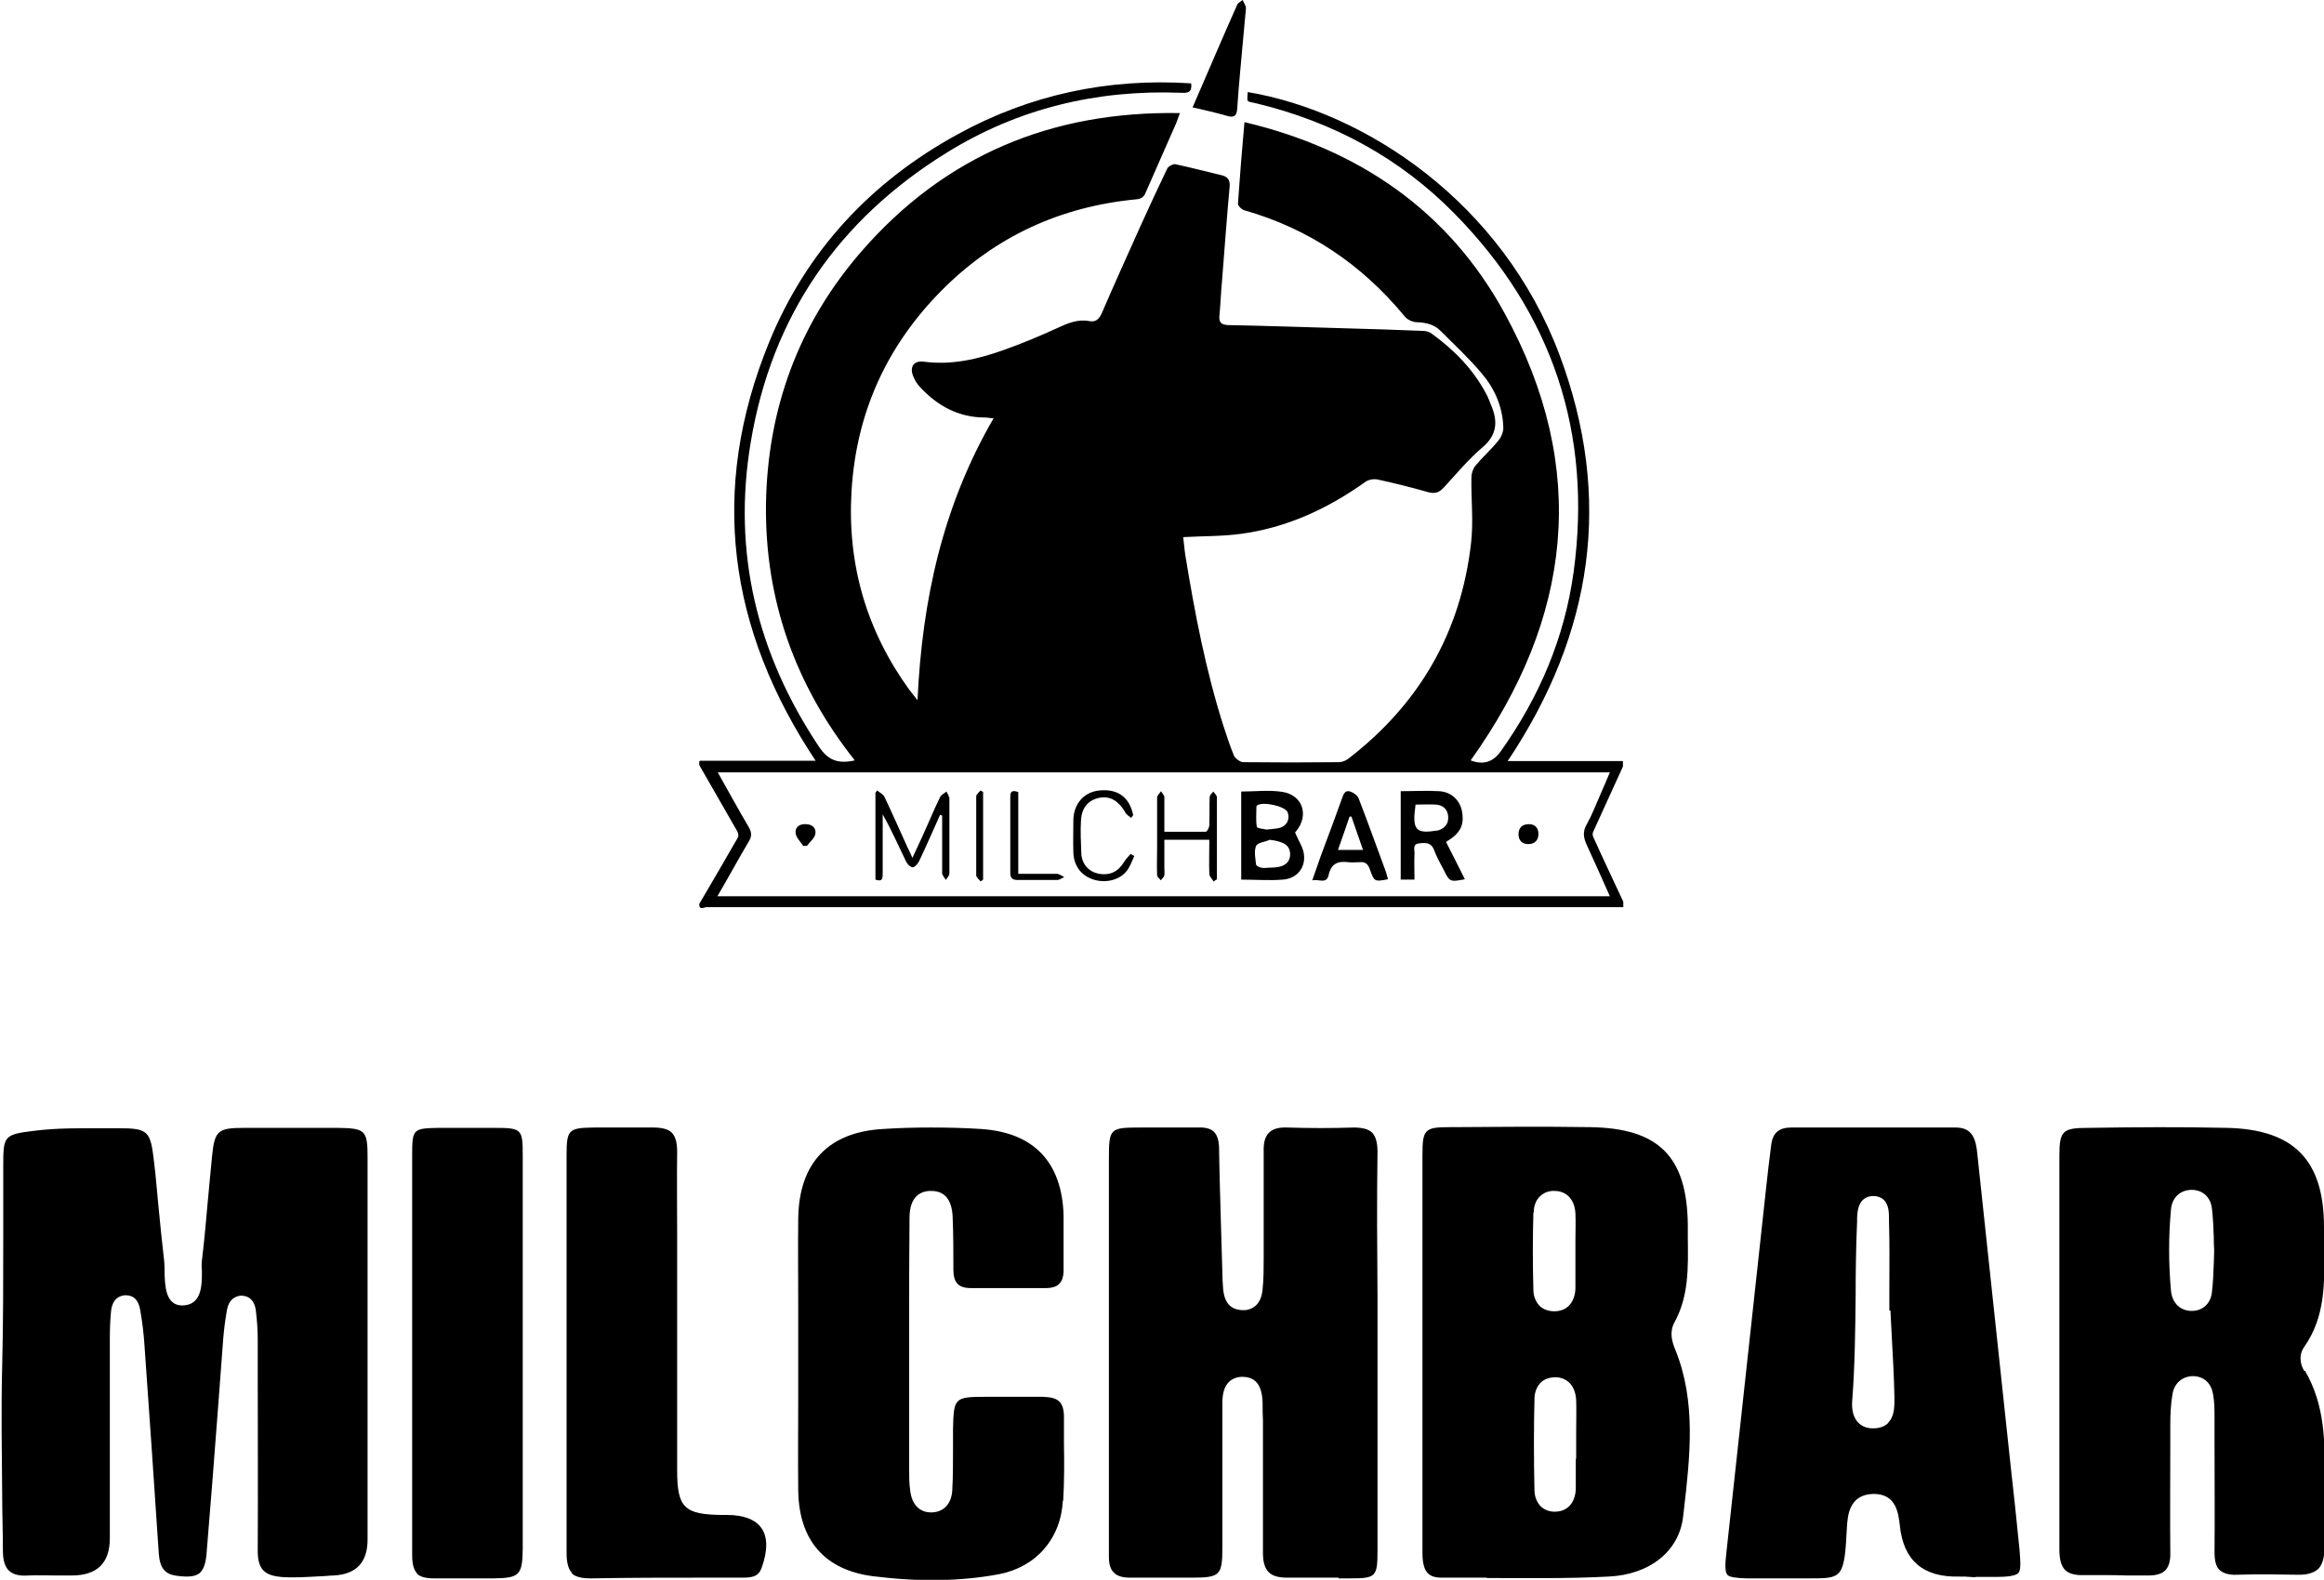 <?xml version="1.0" encoding="UTF-8"?><svg id="Ebene_2" xmlns="http://www.w3.org/2000/svg" width="64.11" height="43.59" viewBox="0 0 64.11 43.59"><g id="Ebene_1-2"><g id="fwriMi"><path d="M19.31,20.99h3.19c-2.42-3.64-2.94-7.48-1.29-11.53,1.03-2.53,2.81-4.44,5.2-5.75,2-1.1,4.16-1.56,6.45-1.41.03.25-.09.27-.28.26-2.32-.09-4.49.43-6.46,1.65-2.99,1.85-4.83,4.51-5.41,7.99-.51,3.04.17,5.83,1.88,8.4.26.39.54.48.99.38-1.64-2.07-2.48-4.42-2.45-7.06.04-2.64.9-4.99,2.64-6.99,2.3-2.64,5.24-3.87,8.78-3.81-.05.12-.07.2-.1.27-.28.64-.56,1.27-.84,1.91-.05.13-.12.19-.27.2-2.08.2-3.88,1.02-5.36,2.51-1.52,1.53-2.36,3.38-2.49,5.54-.12,2.02.41,3.85,1.6,5.49.06.08.12.15.22.28.13-2.78.7-5.37,2.1-7.78-.09,0-.16-.02-.23-.02-.74,0-1.32-.32-1.81-.85-.07-.08-.13-.17-.17-.27-.12-.27,0-.46.29-.42.76.1,1.49-.07,2.19-.32.51-.18,1.01-.39,1.49-.61.28-.13.56-.25.88-.19.17.03.26-.04.34-.21.35-.81.71-1.61,1.07-2.41.24-.53.49-1.07.74-1.59.03-.06.16-.13.22-.12.42.09.84.2,1.26.3.19.04.26.14.24.33-.08.87-.14,1.73-.21,2.6-.03.31-.04.63-.07.94-.02.19.04.26.24.27,1.09.02,2.19.06,3.28.09.7.02,1.39.04,2.09.07.09,0,.19.03.25.08.62.45,1.14.98,1.5,1.66.05.09.09.2.13.3.19.44.18.82-.23,1.17-.39.33-.72.73-1.07,1.11-.13.14-.24.18-.43.13-.46-.13-.93-.25-1.4-.35-.1-.02-.25,0-.34.07-1.04.74-2.16,1.26-3.43,1.43-.51.07-1.04.06-1.59.09.02.14.03.32.06.51.26,1.59.56,3.16,1.05,4.7.09.28.18.55.29.82.04.08.16.17.25.18.88.01,1.76.01,2.64,0,.09,0,.2-.04.27-.1,1.96-1.51,3.1-3.49,3.38-5.94.07-.6,0-1.21.01-1.81,0-.11.04-.24.11-.33.2-.24.44-.45.64-.7.08-.1.14-.25.13-.37-.02-.56-.24-1.06-.59-1.47-.35-.42-.75-.79-1.14-1.18-.18-.18-.4-.23-.66-.24-.11,0-.26-.07-.33-.16-1.18-1.43-2.64-2.42-4.43-2.93-.07-.02-.17-.12-.17-.18.05-.73.11-1.47.18-2.25,3.16.75,5.64,2.45,7.18,5.28,2.34,4.28,1.86,8.41-.94,12.33.33.13.61.06.83-.25,1.06-1.49,1.76-3.13,2.01-4.95.52-3.82-.58-7.13-3.28-9.88-1.51-1.54-3.35-2.53-5.44-3.04-.07-.02-.15-.03-.22-.05-.02,0-.03-.02-.06-.04,0-.07,0-.15.01-.23,3.25.55,7.02,3.04,8.6,7.25,1.48,3.95.93,7.68-1.43,11.21h3.18v.15c-.27.6-.55,1.2-.82,1.8-.02.04-.02.1,0,.14.27.6.55,1.19.83,1.79v.15c-8.43,0-16.86,0-25.29,0-.06,0-.21.1-.2-.09.36-.61.72-1.23,1.07-1.84.02-.04,0-.12-.02-.16-.35-.61-.7-1.22-1.05-1.83,0-.03,0-.07,0-.1ZM19.78,24.73h24.63c-.22-.49-.42-.95-.63-1.4-.1-.21-.13-.39,0-.6.14-.25.24-.52.36-.79.09-.21.18-.41.27-.63h-24.61c.3.53.57,1.03.86,1.52.08.14.08.25,0,.38-.29.49-.56.99-.87,1.52Z"/><path d="M32.9,2.96c.43-.99.82-1.91,1.23-2.83.02-.05.1-.09.15-.13.03.08.1.16.09.24-.05.58-.11,1.17-.16,1.75-.03.34-.06.68-.08,1.01-.01.17-.07.26-.27.2-.31-.09-.62-.16-.97-.24Z"/><path d="M35.73,22.98c.09.22.22.4.24.59.05.37-.19.67-.58.7-.38.03-.76,0-1.15,0v-2.43c.38,0,.77-.05,1.14.01.56.09.74.65.37,1.09-.02.02-.04.05-.02.03ZM35.01,23.18c-.12.05-.32.07-.36.16-.06.15-.02.34,0,.51,0,.04.09.08.14.09.08.02.16,0,.25,0,.37,0,.54-.12.55-.36,0-.25-.16-.36-.57-.41ZM34.94,22.89c.15-.02.27-.02.37-.05.2-.06.28-.25.21-.43-.07-.17-.71-.31-.85-.18,0,0-.01.01-.01.02,0,.19-.02.38.01.56,0,.05.2.06.27.08Z"/><path d="M38.64,21.83c.37,0,.72-.02,1.06,0,.34.02.57.25.63.55.07.39-.04.61-.44.85.17.34.35.68.52,1.03-.41.08-.42.07-.58-.25-.09-.18-.2-.36-.27-.56-.08-.21-.24-.2-.41-.18-.2.02-.12.19-.13.29-.01.23,0,.46,0,.71h-.38v-2.44ZM39.05,22.2c-.1.69,0,.81.56.72.02,0,.05,0,.07-.01.18-.06.28-.18.27-.37-.01-.2-.13-.32-.33-.34-.19-.01-.38,0-.58,0Z"/><path d="M36.2,24.29c.11-.3.19-.56.29-.82.18-.48.36-.96.53-1.44.04-.11.08-.24.23-.19.09.03.2.11.23.19.26.67.5,1.35.75,2.02.02.07.04.14.06.21-.37.07-.38.07-.5-.27-.05-.15-.13-.22-.29-.2-.1,0-.2.01-.3,0-.3-.04-.48.04-.55.36-.06.25-.26.1-.45.14ZM36.91,23.45h.69c-.11-.33-.22-.62-.32-.92-.02,0-.04,0-.05,0-.1.3-.21.6-.32.92Z"/><path d="M25.93,22.49c-.19.42-.37.84-.57,1.26-.04.08-.12.18-.18.18-.07,0-.16-.1-.19-.17-.21-.43-.4-.87-.64-1.29,0,.54,0,1.08,0,1.63,0,.13,0,.24-.2.17v-2.4s.04-.04.05-.06c.07.06.17.11.2.18.22.46.42.92.63,1.38.04.08.08.16.14.3.1-.21.18-.39.26-.56.17-.37.32-.74.5-1.11.03-.07.12-.11.18-.16.03.07.08.13.08.2,0,.69,0,1.38,0,2.06,0,.06-.06.12-.1.18-.03-.06-.1-.13-.1-.19,0-.53,0-1.06,0-1.59-.02,0-.04-.01-.06-.02Z"/><path d="M33.47,24.31c-.04-.07-.11-.13-.11-.2-.01-.31,0-.61,0-.94h-1.24c0,.25,0,.5,0,.76,0,.07.01.15,0,.22-.01.05-.06.09-.1.14-.03-.05-.1-.09-.1-.14-.01-.26,0-.51,0-.77,0-.46,0-.91,0-1.37,0-.06.07-.12.11-.18.03.06.09.11.09.17,0,.3,0,.61,0,.95.39,0,.77,0,1.14,0,.04,0,.1-.12.1-.18.01-.26,0-.51.01-.77,0-.06.06-.11.1-.16.03.05.1.1.1.16,0,.75,0,1.51,0,2.26-.03.02-.06.04-.09.06Z"/><path d="M31.21,22.57c-.06-.05-.14-.09-.17-.16-.18-.31-.41-.45-.7-.4-.31.06-.5.26-.52.63-.02.31,0,.61.01.92.02.3.22.5.49.55.3.05.53-.06.69-.33.05-.08.12-.15.18-.22.03.02.07.04.1.06-.06.13-.11.28-.2.4-.2.27-.61.36-.95.24-.32-.11-.52-.38-.53-.74-.01-.3,0-.6,0-.9.01-.45.3-.77.72-.81.51-.05.83.19.93.68-.02.02-.03.05-.05.07Z"/><path d="M28.09,21.86v2.25c.37,0,.72,0,1.06,0,.07,0,.14.06.21.09-.07.03-.13.08-.2.08-.36,0-.73,0-1.09,0-.15,0-.2-.06-.2-.2,0-.69,0-1.37,0-2.06,0-.13,0-.24.21-.17Z"/><path d="M27.05,24.32c-.04-.06-.12-.11-.12-.17,0-.73,0-1.45,0-2.18,0-.05.08-.11.12-.16.02.01.04.03.07.04v2.42s-.05.04-.07.05Z"/><path d="M22.15,23.33c-.07-.11-.18-.21-.2-.33-.03-.18.11-.27.28-.26.17,0,.3.11.26.28-.03.12-.15.21-.23.32h-.12Z"/><path d="M41.89,23.02c0-.19.11-.28.29-.28.17,0,.26.11.26.27,0,.17-.1.28-.28.28-.18,0-.27-.11-.27-.27Z"/></g><path d="M54.49,43.51c.18,0,.37,0,.55,0,.3,0,.56-.02.64-.11.07-.08.06-.29.03-.65-.08-.82-.17-1.64-.26-2.45l-.91-8.52c-.05-.48-.22-.67-.6-.67h0c-1.13,0-2.26,0-3.39,0h-1.13s0,0,0,0c-.35,0-.52.15-.56.49-.05.39-.1.79-.14,1.18l-.26,2.39c-.28,2.57-.56,5.14-.84,7.71-.03.25-.04.49.03.57.06.07.25.09.53.1.36,0,.74,0,1.18,0,.21,0,.39,0,.55,0,.91,0,.97.01,1.04-1.42.02-.29.05-.89.72-.91h.02c.62,0,.68.53.72.88q.15,1.44,1.64,1.4s.09,0,.14,0l.31.02ZM52.09,39.26c-.1.1-.24.15-.41.15h-.02c-.17,0-.31-.06-.41-.17-.17-.19-.17-.46-.15-.65.07-.95.08-1.91.09-2.85,0-.66.01-1.35.04-2.03v-.06c0-.2.02-.63.43-.65.15,0,.25.05.3.1.15.14.15.37.15.54v.04c.02.64.01,1.29.01,1.93v.55s.03,0,.03,0l.04.78c.03.54.06,1.08.07,1.62,0,.22.01.51-.17.69Z"/><path d="M41,43.54c1.11,0,2.25.02,3.37-.04,1.14-.05,1.95-.7,2.06-1.65l.02-.17c.17-1.48.35-3.01-.24-4.45-.09-.22-.16-.48-.02-.74.4-.73.38-1.51.37-2.34v-.35c-.02-1.89-.8-2.67-2.69-2.7-1.27-.02-2.56-.01-3.81,0h-.07c-.69,0-.75.06-.75.77,0,1.3,0,2.6,0,3.9v1.72s0,0,0,0v1.22c0,1.38,0,2.76,0,4.14,0,.28.05.46.15.56.08.08.2.12.38.12.42,0,.84,0,1.26,0ZM43.47,40.25c0,.28,0,.56,0,.84-.02.38-.23.61-.56.62h-.02c-.15,0-.28-.05-.38-.14-.11-.11-.18-.27-.18-.46-.02-.86-.02-1.71,0-2.51,0-.19.07-.35.18-.46.11-.1.25-.14.42-.14.33.02.53.26.55.63.01.3,0,.59,0,.89v.53c0,.07,0,.13,0,.2ZM42.31,33.45c0-.19.07-.35.18-.45.11-.1.25-.15.41-.14.33.01.54.25.56.62.01.25,0,.5,0,.75v.48s0,.09,0,.14c0,.24,0,.47,0,.71-.02.38-.23.61-.56.62,0,0-.02,0-.03,0-.15,0-.29-.05-.39-.14-.11-.11-.18-.27-.18-.45-.02-.71-.02-1.42,0-2.13Z"/><path d="M63.56,37.82c-.13-.22-.13-.47,0-.65.59-.84.57-1.77.55-2.76,0-.18,0-.36,0-.55,0-1.85-.83-2.7-2.68-2.74-1.27-.03-2.57-.02-3.82,0-.72,0-.8.08-.8.79,0,1.29,0,2.58,0,3.87v1.68s0,0,0,0v1.37c0,1.31,0,2.61,0,3.92,0,.28.05.46.16.57.1.1.28.15.53.14.15,0,.29,0,.44,0,.25,0,.51,0,.76.01.19,0,.37,0,.56,0,.21,0,.37-.04.47-.14.1-.1.15-.27.14-.51-.01-.98,0-1.98,0-2.95v-.56c0-.27.01-.55.06-.84.05-.32.29-.51.6-.5.28.02.47.2.52.5.04.22.04.45.04.65v.71c0,1,.01,1.99,0,2.99,0,.24.04.41.14.5.1.09.26.14.48.13.57-.02,1.13-.01,1.7,0h.02c.24,0,.41-.06.52-.16.11-.11.17-.3.17-.56v-.44c0-.45-.01-.92,0-1.38.03-1.14.01-2.15-.53-3.08ZM61.08,34.52c0,.11-.01.23-.01.34-.01.26-.02.52-.05.78-.03.32-.25.53-.56.53h0c-.31,0-.53-.21-.57-.54-.07-.77-.07-1.53,0-2.27.03-.32.26-.53.57-.53h0c.31,0,.53.21.56.53.03.26.04.52.05.78,0,.11,0,.23.01.34v.02Z"/><path d="M36.93,43.55c.1,0,.2,0,.3,0,.74,0,.77-.04.77-.8,0-1.28,0-2.57,0-3.85v-3.1c-.01-1.34-.02-2.68,0-4.02,0-.25-.05-.43-.15-.53-.1-.1-.28-.14-.51-.14-.58.02-1.2.02-1.83,0-.24-.01-.4.04-.5.14-.11.1-.16.28-.15.54,0,.77,0,1.54,0,2.3v.65c0,.28,0,.55-.03.83-.04.51-.38.58-.52.58-.25,0-.53-.09-.57-.6-.01-.15-.02-.29-.02-.44l-.03-1.02c-.02-.79-.05-1.58-.06-2.38,0-.23-.05-.39-.14-.48-.09-.09-.24-.13-.45-.12-.31,0-.63,0-.95,0-.21,0-.42,0-.62,0-.86,0-.88.02-.88.88,0,2.54,0,5.09,0,7.63v1.53c0,.48,0,.97,0,1.45v.36c0,.4.18.57.58.57h.56c.37,0,.75,0,1.13,0,.81,0,.86-.06.86-.86,0-.66,0-1.32,0-1.97,0-.66,0-1.32,0-1.98,0-.21.03-.45.19-.6.1-.09.24-.14.4-.13.48.02.51.49.52.71,0,.16,0,.33.01.5v.79c0,.95,0,1.91,0,2.86,0,.25.05.42.16.53.11.11.28.15.52.15.15,0,.3,0,.46,0,.31,0,.63,0,.94,0Z"/><path d="M11.5,43.42c.1.09.24.13.48.13.3,0,.6,0,.9,0,.24,0,.49,0,.74,0,.71-.01.79-.09.8-.81,0-1.29,0-2.59,0-3.88v-1.58s0-1.54,0-1.54c0-1.28,0-2.57,0-3.85,0-.74-.02-.77-.79-.77-.23,0-.45,0-.68,0-.28,0-.55,0-.83,0-.73.01-.75.03-.75.75,0,1.76,0,3.52,0,5.28v2.7c0,1.02,0,2.04,0,3.07,0,.25.05.41.15.51Z"/><path d="M7.73,43.51c.38.03.75,0,1.14-.02.11,0,.23-.02.34-.02q.93-.05.93-.99c0-1.2,0-2.4,0-3.6v-1.54s0-1.57,0-1.57c0-1.28,0-2.55,0-3.83,0-.76-.06-.81-.84-.82-.85,0-1.72,0-2.57,0-.72,0-.81.08-.88.78-.04.38-.07.77-.11,1.16-.05.56-.1,1.15-.17,1.72-.01.09-.01.2,0,.31,0,.37,0,.92-.54.93h0c-.47,0-.48-.55-.49-.92,0-.11,0-.21-.01-.3-.06-.51-.11-1.02-.16-1.53-.04-.4-.07-.81-.12-1.21-.1-.87-.16-.93-1.01-.93h-.38c-.63,0-1.28-.01-1.91.07-.83.1-.86.14-.86.93,0,.64,0,1.28,0,1.92,0,1.2,0,2.44-.03,3.66-.03,1.17-.01,2.36,0,3.51,0,.52.02,1.04.02,1.56,0,.28.06.46.17.56.11.1.28.15.53.13.26-.01.52,0,.78,0,.14,0,.28,0,.42,0q1.05,0,1.05-1.03v-5.52c0-.26.01-.49.03-.7.01-.12.04-.44.37-.48.17-.01.38.04.44.42.06.34.09.62.11.88.14,1.94.27,3.88.4,5.82.03.41.17.58.51.62.31.04.49.02.61-.07.11-.09.18-.27.2-.57.11-1.31.21-2.62.31-3.93.05-.67.1-1.34.15-2,.02-.23.05-.48.1-.76.06-.34.28-.39.38-.4,0,0,.02,0,.02,0,.12,0,.36.05.4.43.03.25.05.51.05.77v.89c0,1.65.01,3.3,0,4.95,0,.49.17.68.65.72Z"/><path d="M15.77,43.41c.1.1.28.14.54.14,1.07-.02,2.16-.02,3.21-.02h.99c.3,0,.43-.07.5-.27.17-.47.17-.84,0-1.09-.16-.24-.49-.37-.95-.37h-.13c-1.06-.01-1.25-.2-1.25-1.24,0-1.28,0-2.56,0-3.85v-2.69c0-.75-.01-1.5,0-2.25,0-.25-.05-.42-.15-.52-.1-.1-.28-.14-.52-.14-.3,0-.61,0-.91,0-.24,0-.48,0-.72,0-.7.01-.75.06-.75.77,0,1.32,0,2.63,0,3.95v1.66s0,0,0,0v1.38c0,1.33,0,2.65,0,3.98,0,.27.05.45.15.55Z"/><path d="M29.33,41.4c.03-.52.03-1.06.02-1.58,0-.24,0-.48,0-.73,0-.19-.04-.34-.13-.42-.09-.09-.23-.12-.45-.13-.3,0-.6,0-.9,0-.22,0-.45,0-.67,0-.87,0-.89.03-.91.88,0,.18,0,.37,0,.55,0,.38,0,.76-.02,1.14-.02.38-.23.61-.57.62h-.01c-.32,0-.53-.21-.58-.59-.03-.2-.03-.41-.03-.58,0-1.28,0-2.55,0-3.83v-.27c0-.95,0-1.91.01-2.86,0-.6.32-.74.58-.74h.02c.37,0,.57.24.59.72.02.48.02.97.02,1.45,0,.36.14.51.48.51.69,0,1.38,0,2.07,0,.34,0,.49-.15.49-.5,0-.17,0-.33,0-.5,0-.33,0-.67,0-1-.04-1.48-.83-2.3-2.29-2.39-.45-.03-.91-.04-1.38-.04-.43,0-.86.01-1.3.04-1.51.08-2.33.93-2.35,2.47-.01.84,0,1.68,0,2.52,0,.39,0,.78,0,1.17v1.1c0,.89-.01,1.82,0,2.72.02,1.38.74,2.19,2.06,2.36,1.28.16,2.41.14,3.45-.05,1.04-.19,1.73-.97,1.79-2.03Z"/></g></svg>